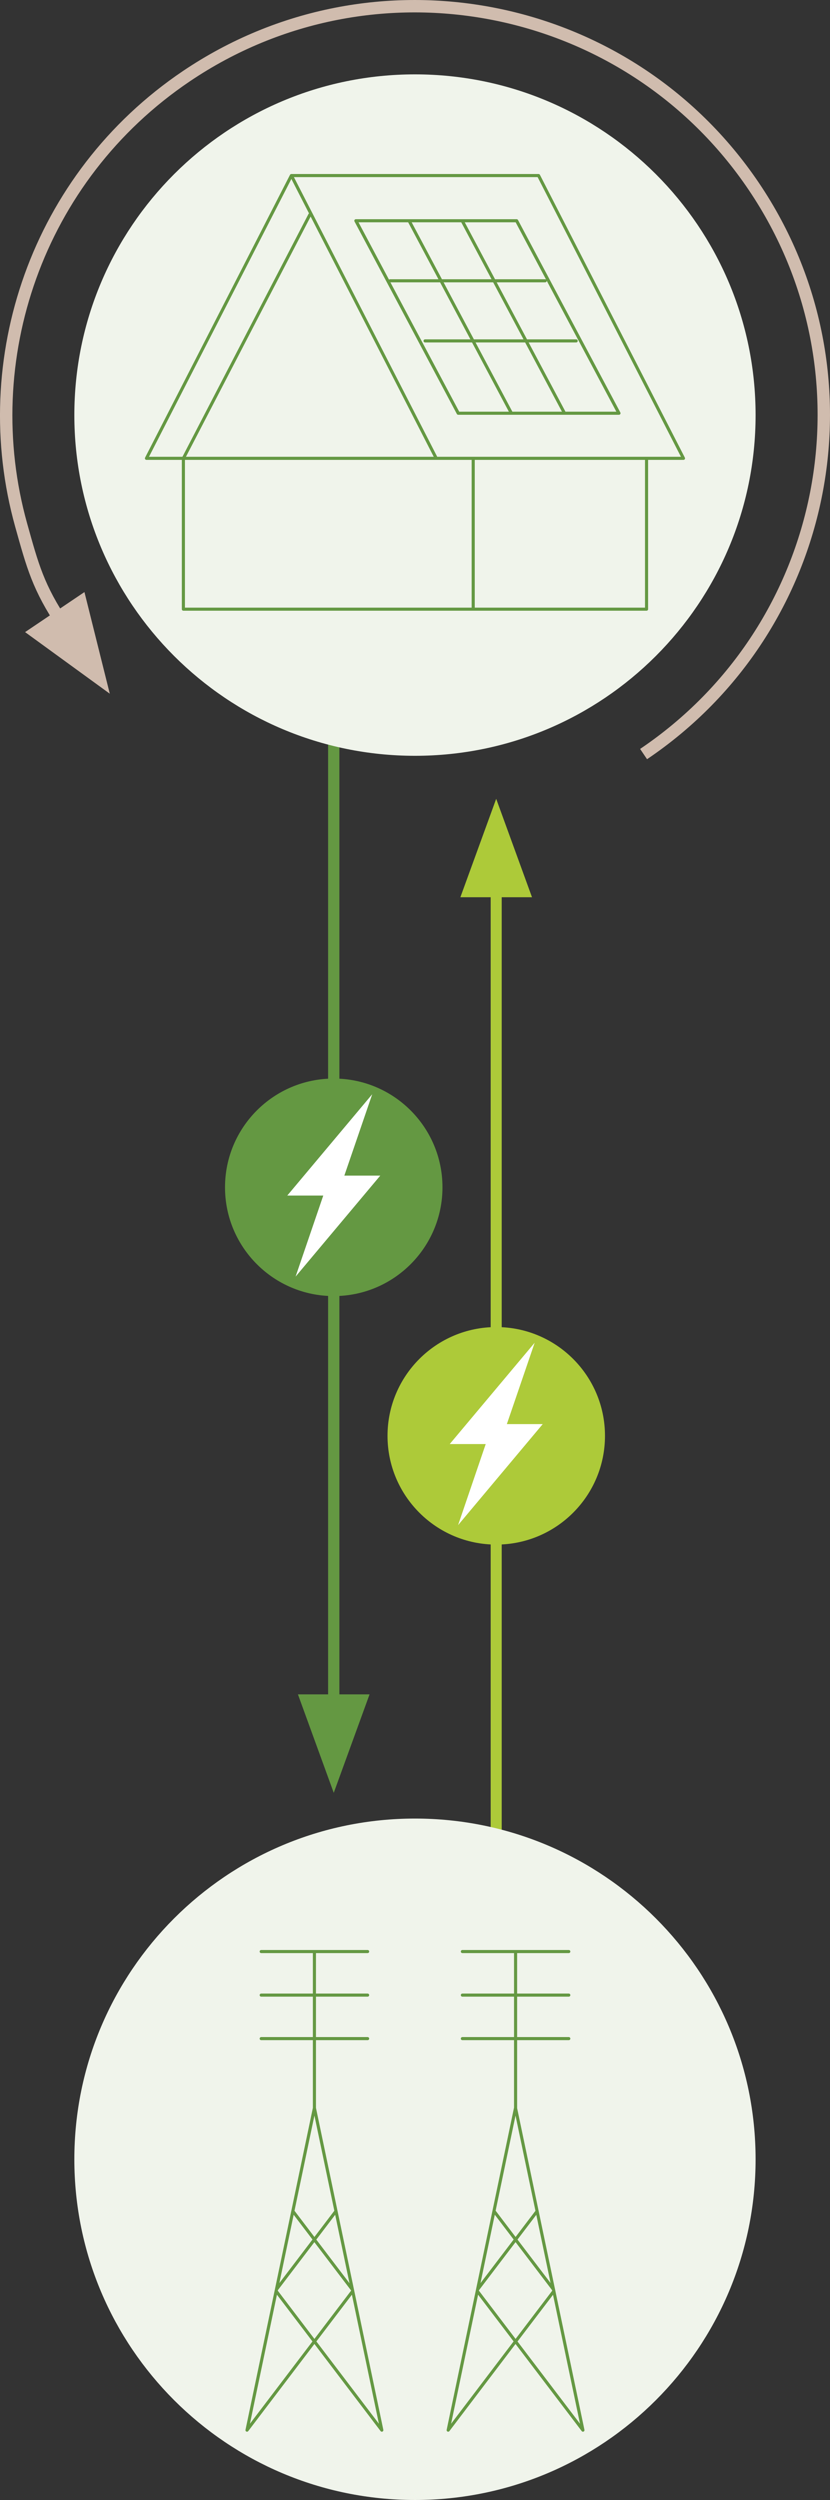 <?xml version="1.0" encoding="UTF-8"?>
<svg id="Calque_2" xmlns="http://www.w3.org/2000/svg" viewBox="0 0 133.97 403.41">
  <rect x="0" y="0" width="133.97" height="403.41" fill="#333333" stroke="none"/>
  <defs>
    <style>
      .cls-1 {
        stroke: #d0bcae;
        stroke-width: 2px;
      }

      .cls-1, .cls-2, .cls-3, .cls-4 {
        fill: none;
      }

      .cls-2 {
        stroke-linecap: round;
        stroke-linejoin: round;
        stroke-width: .5px;
      }

      .cls-2, .cls-3 {
        stroke: #649842;
      }

      .cls-5 {
        fill: #f0f4eb;
      }

      .cls-6 {
        fill: #649842;
      }

      .cls-3 {
        stroke-width: 1.82px;
      }

      .cls-7 {
        fill: #adca39;
      }

      .cls-8 {
        fill: #d0bcae;
      }

      .cls-9 {
        fill: #fff;
      }

      .cls-4 {
        stroke: #adca39;
        stroke-width: 1.78px;
      }
    </style>
  </defs>
  <g id="Calque_1-2" data-name="Calque_1">
    <line class="cls-3" x1="53.87" y1="48.41" x2="53.87" y2="277.24"/>
    <polygon class="cls-6" points="53.87 289.3 59.65 273.41 48.09 273.41 53.87 289.3"/>
    <line class="cls-4" x1="80.09" y1="370.41" x2="80.09" y2="142.27"/>
    <polygon class="cls-7" points="80.09 128.9 74.31 144.78 85.87 144.78 80.09 128.9"/>
    <path class="cls-7" d="M97.65,231.69c0-9.69-7.86-17.55-17.55-17.55s-17.55,7.86-17.55,17.55,7.86,17.55,17.55,17.55,17.55-7.86,17.55-17.55"/>
    <polygon class="cls-9" points="86.3 216.67 72.59 233.02 78.4 233.02 73.94 246.1 87.6 229.8 81.81 229.8 86.3 216.67"/>
    <path class="cls-6" d="M71.42,191.59c0-9.69-7.86-17.55-17.55-17.55s-17.55,7.86-17.55,17.55,7.86,17.55,17.55,17.55,17.55-7.86,17.55-17.55"/>
    <polygon class="cls-9" points="60.08 176.57 46.37 192.92 52.18 192.92 47.71 206 61.38 189.7 55.58 189.7 60.08 176.57"/>
    <path class="cls-5" d="M66.98,121.96c30.36,0,54.98-24.61,54.98-54.98S97.35,12,66.98,12,12,36.62,12,66.98s24.62,54.98,54.98,54.98"/>
    <path class="cls-2" d="M29.6,98.3h46.78v-24.34H29.6v24.34ZM104.36,73.96v24.34h-27.98v-24.34M47.03,28.33l-23.39,45.63h46.78l-23.39-45.63ZM50.01,34.65l-20.41,39.31M86.93,28.33h-39.9l23.39,45.63h39.9l-23.39-45.63ZM86.93,28.33h-39.9l23.39,45.63h39.9l-23.39-45.63ZM73.97,66.68l-16.52-31.06h25.94l16.52,31.06h-25.94ZM99.9,66.68l-16.52-31.06h-25.94l16.52,31.06h25.94ZM62.96,45.31h25.04M68.61,55.01h24.39M74.6,35.62l16.52,31.06M66.03,35.62l16.52,31.06"/>
    <path class="cls-1" d="M103.88,121.68c30.21-20.38,38.18-61.38,17.8-91.59C101.3-.12,60.3-8.09,30.09,12.29,5.92,28.59-4.01,58.09,3.41,84.71c1.86,6.65,2.76,10.1,6.83,16.15"/>
    <polygon class="cls-8" points="17.72 111.94 13.63 95.54 4.05 102 17.72 111.94"/>
    <path class="cls-5" d="M66.98,403.41c30.36,0,54.98-24.61,54.98-54.98s-24.62-54.98-54.98-54.98-54.98,24.62-54.98,54.98,24.62,54.98,54.98,54.98"/>
    <path class="cls-2" d="M74.63,314.91h17.18M74.63,321.94h17.18M74.63,328.96h17.18M83.22,377.83l-6.18-8.13M83.22,377.83l6.18-8.13M79.74,356.8l3.48,4.58M86.7,356.8l-3.48,4.58M83.22,361.38l-6.13,8.06M89.35,369.45l-6.13-8.06M94.09,392.14l-10.88-14.32M72.34,392.14l10.87-14.32M83.22,340.17v-25.26M72.34,392.14l10.87-51.98,10.88,51.98M42.16,314.91h17.18M42.16,321.94h17.18M59.34,328.96h-17.18M50.75,377.83l-6.18-8.13M50.75,377.83l6.18-8.13M47.27,356.8l3.48,4.58M54.23,356.8l-3.48,4.58M50.75,361.38l-6.13,8.06M56.87,369.45l-6.13-8.06M61.63,392.14l-10.88-14.32M39.87,392.14l10.88-14.32M50.75,340.17v-25.26M39.87,392.14l10.88-51.98,10.88,51.98"/>
  </g>
</svg>